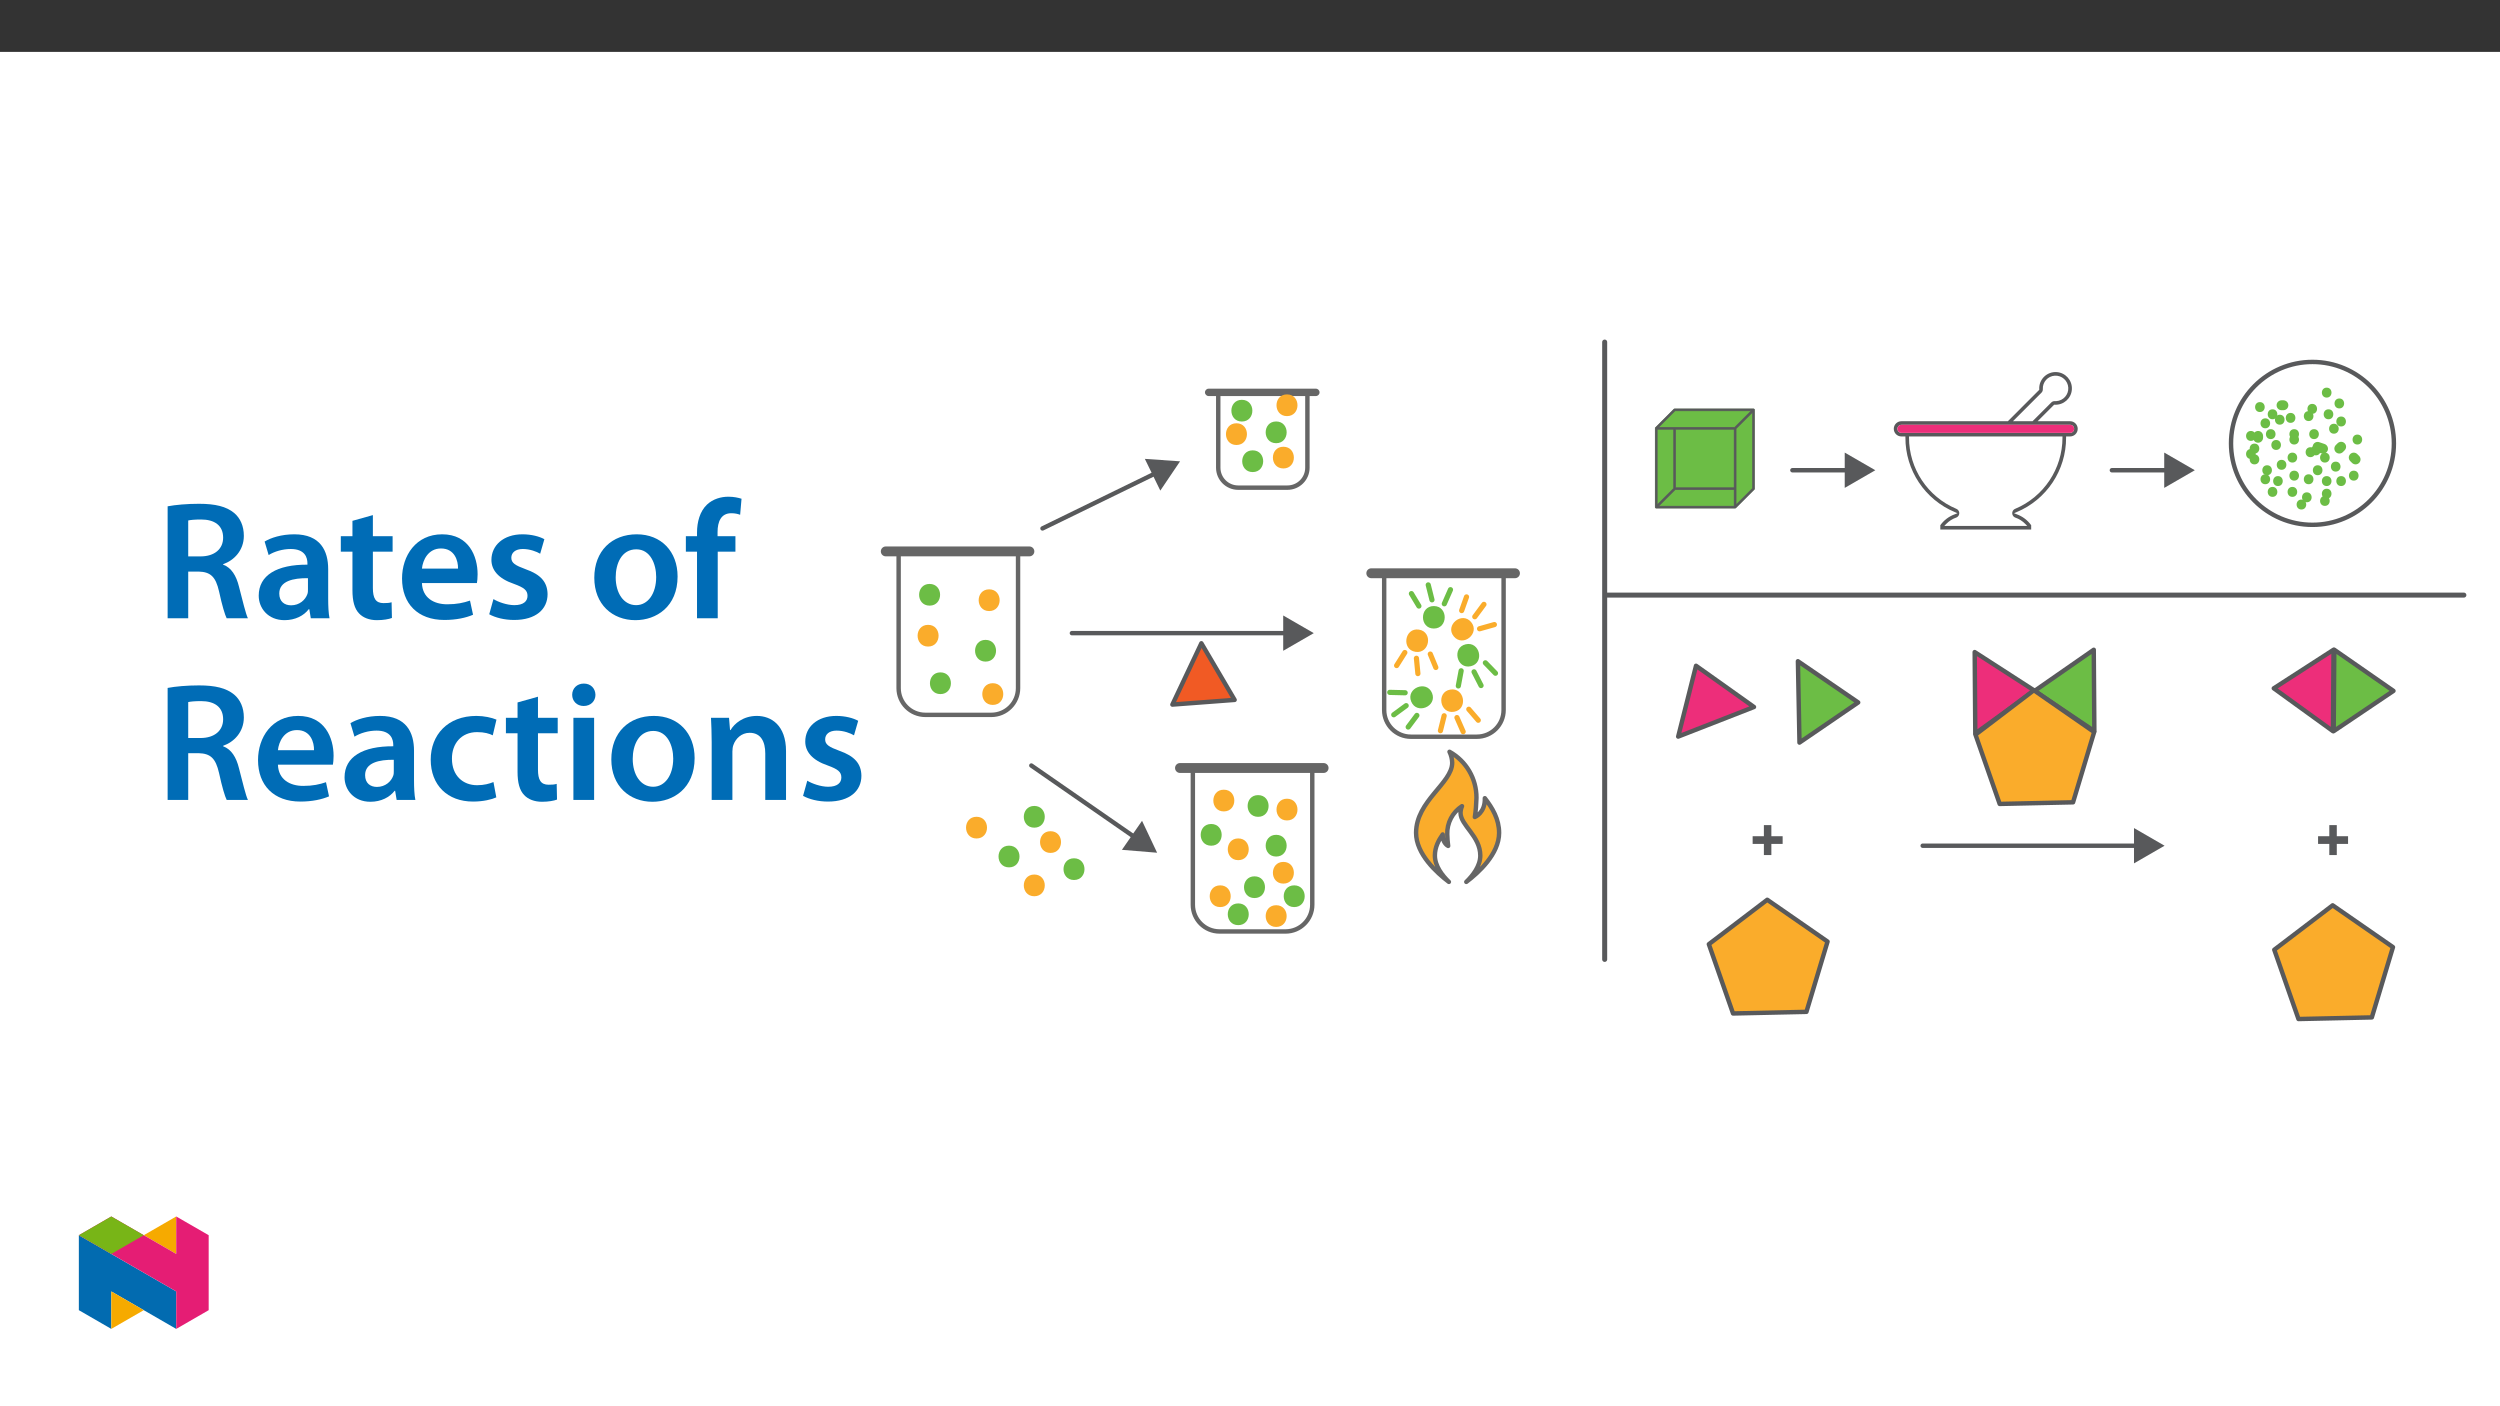 ﻿<?xml version="1.0" encoding="utf-8"?>
<svg xmlns="http://www.w3.org/2000/svg" xmlns:xlink="http://www.w3.org/1999/xlink" viewBox="0 0 960 540" version="1.1">
  <rect x="0" y="0" width="960" height="540" fill="#333333" stroke="none"/>
  <defs>
    <g>
      <symbol overflow="visible" id="glyph0-0">
        <path style="stroke:none;" d="M 2.875 0 L 2.875 -14.375 L 14.375 -14.375 L 14.375 0 Z M 3.234 -0.359 L 14.016 -0.359 L 14.016 -14.016 L 3.234 -14.016 Z M 3.234 -0.359 " />
      </symbol>
      <symbol overflow="visible" id="glyph0-1">
        <path style="stroke:none;" d="M 5.266 -2.375 L 5.266 -6.656 L 0.953 -6.656 L 0.953 -9.609 L 5.266 -9.609 L 5.266 -13.875 L 8.141 -13.875 L 8.141 -9.609 L 12.469 -9.609 L 12.469 -6.656 L 8.141 -6.656 L 8.141 -2.375 Z M 5.266 -2.375 " />
      </symbol>
      <symbol overflow="visible" id="glyph1-0">
        <path style="stroke:none;" d="M 0 0 L 32.375 0 L 32.375 -45.328 L 0 -45.328 Z M 16.188 -25.578 L 5.188 -42.094 L 27.188 -42.094 Z M 18.125 -22.656 L 29.141 -39.172 L 29.141 -6.156 Z M 5.188 -3.234 L 16.188 -19.75 L 27.188 -3.234 Z M 3.234 -39.172 L 14.25 -22.656 L 3.234 -6.156 Z M 3.234 -39.172 " />
      </symbol>
      <symbol overflow="visible" id="glyph1-1">
        <path style="stroke:none;" d="M 4.594 0 L 12.5 0 L 12.5 -17.938 L 16.516 -17.938 C 21.047 -17.812 23.047 -16 24.344 -10.297 C 25.516 -4.859 26.609 -1.297 27.266 0 L 35.422 0 C 34.578 -1.688 33.406 -6.734 31.984 -12.172 C 30.953 -16.375 29.078 -19.422 25.906 -20.594 L 25.906 -20.781 C 30.047 -22.203 33.859 -26.031 33.859 -31.656 C 33.859 -35.422 32.5 -38.469 30.109 -40.469 C 27.125 -42.922 22.922 -43.969 16.641 -43.969 C 12.047 -43.969 7.641 -43.578 4.594 -43 Z M 12.5 -37.562 C 13.281 -37.75 14.891 -37.938 17.422 -37.938 C 22.594 -37.938 25.906 -35.672 25.906 -30.953 C 25.906 -26.609 22.594 -23.766 17.219 -23.766 L 12.5 -23.766 Z M 12.5 -37.562 " />
      </symbol>
      <symbol overflow="visible" id="glyph1-2">
        <path style="stroke:none;" d="M 28.75 -18.906 C 28.75 -25.828 25.828 -32.25 15.734 -32.25 C 10.75 -32.25 6.672 -30.891 4.344 -29.469 L 5.891 -24.281 C 8.031 -25.641 11.266 -26.609 14.375 -26.609 C 19.938 -26.609 20.781 -23.188 20.781 -21.109 L 20.781 -20.594 C 9.125 -20.656 2.078 -16.578 2.078 -8.672 C 2.078 -3.891 5.641 0.719 11.984 0.719 C 16.125 0.719 19.422 -1.031 21.297 -3.5 L 21.5 -3.5 L 22.078 0 L 29.266 0 C 28.875 -1.938 28.75 -4.734 28.75 -7.578 Z M 20.984 -11.078 C 20.984 -10.484 20.984 -9.906 20.781 -9.328 C 20 -7.062 17.734 -4.984 14.5 -4.984 C 11.984 -4.984 9.969 -6.406 9.969 -9.516 C 9.969 -14.312 15.344 -15.469 20.984 -15.406 Z M 20.984 -11.078 " />
      </symbol>
      <symbol overflow="visible" id="glyph1-3">
        <path style="stroke:none;" d="M 5.562 -37.422 L 5.562 -31.531 L 1.094 -31.531 L 1.094 -25.578 L 5.562 -25.578 L 5.562 -10.75 C 5.562 -6.609 6.344 -3.688 8.094 -1.875 C 9.578 -0.266 11.984 0.719 14.953 0.719 C 17.422 0.719 19.547 0.328 20.719 -0.125 L 20.594 -6.156 C 19.688 -5.891 18.906 -5.828 17.484 -5.828 C 14.438 -5.828 13.406 -7.766 13.406 -11.656 L 13.406 -25.578 L 20.984 -25.578 L 20.984 -31.531 L 13.406 -31.531 L 13.406 -39.625 Z M 5.562 -37.422 " />
      </symbol>
      <symbol overflow="visible" id="glyph1-4">
        <path style="stroke:none;" d="M 31.016 -13.531 C 31.141 -14.25 31.281 -15.406 31.281 -16.906 C 31.281 -23.828 27.906 -32.25 17.672 -32.25 C 7.578 -32.25 2.266 -24.016 2.266 -15.281 C 2.266 -5.641 8.281 0.641 18.516 0.641 C 23.047 0.641 26.812 -0.188 29.531 -1.359 L 28.359 -6.797 C 25.906 -5.953 23.312 -5.375 19.625 -5.375 C 14.5 -5.375 10.094 -7.828 9.906 -13.531 Z M 9.906 -19.094 C 10.234 -22.344 12.297 -26.812 17.219 -26.812 C 22.531 -26.812 23.828 -22.016 23.766 -19.094 Z M 9.906 -19.094 " />
      </symbol>
      <symbol overflow="visible" id="glyph1-5">
        <path style="stroke:none;" d="M 2.328 -1.547 C 4.656 -0.266 8.094 0.641 11.906 0.641 C 20.266 0.641 24.734 -3.5 24.734 -9.266 C 24.672 -13.922 22.078 -16.828 16.312 -18.844 C 12.297 -20.328 10.812 -21.234 10.812 -23.25 C 10.812 -25.188 12.375 -26.609 15.219 -26.609 C 18 -26.609 20.594 -25.578 21.891 -24.797 L 23.5 -30.375 C 21.625 -31.406 18.578 -32.25 15.094 -32.25 C 7.766 -32.25 3.172 -27.969 3.172 -22.406 C 3.172 -18.641 5.703 -15.281 11.844 -13.203 C 15.734 -11.781 17.031 -10.75 17.031 -8.609 C 17.031 -6.547 15.469 -5.047 11.984 -5.047 C 9.125 -5.047 5.703 -6.281 3.953 -7.375 Z M 2.328 -1.547 " />
      </symbol>
      <symbol overflow="visible" id="glyph1-6">
        <path style="stroke:none;" d="M 18.578 -32.25 C 9.062 -32.25 2.266 -25.906 2.266 -15.547 C 2.266 -5.375 9.188 0.719 18.062 0.719 C 26.094 0.719 34.25 -4.469 34.25 -16.062 C 34.25 -25.641 27.969 -32.25 18.578 -32.25 Z M 18.391 -26.484 C 23.828 -26.484 26.031 -20.781 26.031 -15.859 C 26.031 -9.453 22.859 -5.047 18.328 -5.047 C 13.531 -5.047 10.484 -9.641 10.484 -15.734 C 10.484 -20.984 12.75 -26.484 18.391 -26.484 Z M 18.391 -26.484 " />
      </symbol>
      <symbol overflow="visible" id="glyph1-7">
        <path style="stroke:none;" d="M 13.141 0 L 13.141 -25.578 L 19.938 -25.578 L 19.938 -31.531 L 13.078 -31.531 L 13.078 -33.156 C 13.078 -37.031 14.375 -40.344 18.328 -40.344 C 19.812 -40.344 20.844 -40.078 21.75 -39.75 L 22.281 -45.906 C 21.047 -46.297 19.359 -46.688 17.219 -46.688 C 14.438 -46.688 11.328 -45.844 9 -43.641 C 6.281 -41.047 5.188 -36.969 5.188 -32.891 L 5.188 -31.531 L 0.906 -31.531 L 0.906 -25.578 L 5.188 -25.578 L 5.188 0 Z M 13.141 0 " />
      </symbol>
      <symbol overflow="visible" id="glyph1-8">
        <path style="stroke:none;" d="M 26.359 -6.859 C 24.797 -6.219 22.797 -5.641 20.078 -5.641 C 14.641 -5.641 10.422 -9.328 10.422 -15.797 C 10.359 -21.562 13.984 -26.031 20.078 -26.031 C 22.922 -26.031 24.797 -25.453 26.094 -24.797 L 27.516 -30.828 C 25.703 -31.594 22.734 -32.25 19.812 -32.25 C 8.734 -32.25 2.266 -24.922 2.266 -15.469 C 2.266 -5.703 8.672 0.641 18.516 0.641 C 22.469 0.641 25.766 -0.188 27.453 -0.969 Z M 26.359 -6.859 " />
      </symbol>
      <symbol overflow="visible" id="glyph1-9">
        <path style="stroke:none;" d="M 12.234 0 L 12.234 -31.531 L 4.281 -31.531 L 4.281 0 Z M 8.281 -44.672 C 5.641 -44.672 3.812 -42.797 3.812 -40.344 C 3.812 -38.016 5.562 -36.062 8.219 -36.062 C 11 -36.062 12.75 -38.016 12.75 -40.344 C 12.688 -42.797 11 -44.672 8.281 -44.672 Z M 8.281 -44.672 " />
      </symbol>
      <symbol overflow="visible" id="glyph1-10">
        <path style="stroke:none;" d="M 4.281 0 L 12.234 0 L 12.234 -18.578 C 12.234 -19.484 12.375 -20.469 12.625 -21.109 C 13.469 -23.5 15.672 -25.766 18.844 -25.766 C 23.188 -25.766 24.859 -22.344 24.859 -17.812 L 24.859 0 L 32.828 0 L 32.828 -18.719 C 32.828 -28.688 27.125 -32.25 21.625 -32.25 C 16.375 -32.25 12.953 -29.266 11.531 -26.812 L 11.328 -26.812 L 10.938 -31.531 L 4.016 -31.531 C 4.141 -28.812 4.281 -25.766 4.281 -22.141 Z M 4.281 0 " />
      </symbol>
    </g>
    <clipPath id="clip1">
      <path d="M 872 346 L 920 346 L 920 392.156 L 872 392.156 Z M 872 346 " />
    </clipPath>
    <clipPath id="clip2">
      <path d="M 615 130.395 L 618 130.395 L 618 370 L 615 370 Z M 615 130.395 " />
    </clipPath>
    <clipPath id="clip3">
      <path d="M 616 227 L 947.09 227 L 947.09 230 L 616 230 Z M 616 227 " />
    </clipPath>
    <clipPath id="clip4">
      <rect width="14" height="30" />
    </clipPath>
    <g id="surface7" clip-path="url(#clip4)">
      <g style="fill:rgb(34.499%,34.9%,35.699%);fill-opacity:1;">
        <use xlink:href="#glyph0-1" x="0.063" y="20.718" />
      </g>
    </g>
    <clipPath id="clip5">
      <rect width="14" height="30" />
    </clipPath>
    <g id="surface6" clip-path="url(#clip5)">
      <g style="fill:rgb(34.499%,34.9%,35.699%);fill-opacity:1;">
        <use xlink:href="#glyph0-1" x="0.187" y="20.718" />
      </g>
    </g>
    <clipPath id="clip6">
      <path d="M 338.238 209 L 398 209 L 398 214 L 338.238 214 Z M 338.238 209 " />
    </clipPath>
    <clipPath id="clip7">
      <path d="M 443 130.395 L 527 130.395 L 527 212 L 443 212 Z M 443 130.395 " />
    </clipPath>
    <clipPath id="clip8">
      <path d="M 30.277 474 L 68 474 L 68 510.301 L 30.277 510.301 Z M 30.277 474 " />
    </clipPath>
    <clipPath id="clip9">
      <path d="M 42 495 L 56 495 L 56 510.301 L 42 510.301 Z M 42 495 " />
    </clipPath>
    <clipPath id="clip10">
      <path d="M 55 467.125 L 68 467.125 L 68 482 L 55 482 Z M 55 467.125 " />
    </clipPath>
    <clipPath id="clip11">
      <path d="M 30.277 467.125 L 80.133 467.125 L 80.133 510.301 L 30.277 510.301 Z M 30.277 467.125 " />
    </clipPath>
    <clipPath id="clip12">
      <path d="M 30.277 467.125 L 56 467.125 L 56 482 L 30.277 482 Z M 30.277 467.125 " />
    </clipPath>
  </defs>
  <g id="surface1">
    <path style=" stroke:none;fill-rule:nonzero;fill:rgb(100%,100%,100%);fill-opacity:1;" d="M 0 559.926 L 960 559.926 L 960 19.926 L 0 19.926 Z M 0 559.926 " />
    <path style=" stroke:none;fill-rule:nonzero;fill:rgb(42.4%,74.1%,27.1%);fill-opacity:1;" d="M 673.676 187.863 L 673.68 187.859 L 673.691 187.832 L 673.695 187.824 L 673.719 187.754 L 673.723 187.727 L 673.723 187.715 C 673.723 187.703 673.727 187.688 673.727 187.676 L 673.727 157.387 C 673.727 157.375 673.723 157.359 673.723 157.348 L 673.719 157.332 L 673.719 157.312 L 673.711 157.293 L 673.707 157.277 L 673.703 157.258 L 673.695 157.238 L 673.672 157.191 L 673.637 157.145 C 673.633 157.137 673.625 157.129 673.617 157.121 L 673.609 157.113 C 673.602 157.105 673.594 157.098 673.586 157.09 L 673.57 157.082 L 673.539 157.059 L 673.508 157.043 L 673.488 157.035 L 673.473 157.027 L 673.453 157.02 L 673.438 157.016 L 673.398 157.008 L 673.379 157.008 C 673.371 157.004 673.359 157.004 673.352 157.004 L 643.047 157.004 C 643.035 157.004 643.023 157.004 643.016 157.008 L 642.996 157.008 L 642.977 157.012 L 642.961 157.016 L 642.941 157.02 L 642.926 157.027 L 642.906 157.035 L 642.895 157.039 L 642.863 157.055 L 642.84 157.07 L 642.836 157.07 C 642.816 157.086 642.797 157.102 642.781 157.117 L 635.711 164.188 C 635.703 164.195 635.695 164.203 635.688 164.211 L 635.664 164.242 L 635.656 164.262 L 635.648 164.273 L 635.637 164.293 L 635.633 164.309 L 635.625 164.324 L 635.617 164.344 L 635.613 164.363 L 635.609 164.379 L 635.605 164.402 L 635.605 164.418 C 635.602 164.43 635.602 164.441 635.602 164.453 L 635.602 194.746 C 635.602 194.758 635.602 194.77 635.605 194.785 L 635.605 194.797 L 635.609 194.82 L 635.613 194.836 L 635.617 194.855 L 635.625 194.875 L 635.633 194.891 L 635.637 194.906 L 635.648 194.926 L 635.656 194.938 L 635.664 194.957 L 635.688 194.988 C 635.695 194.996 635.703 195 635.711 195.008 L 635.715 195.016 L 635.719 195.02 C 635.727 195.027 635.734 195.035 635.742 195.039 L 635.758 195.051 L 635.77 195.062 L 635.789 195.074 L 635.836 195.098 L 635.855 195.105 L 635.871 195.109 L 635.891 195.113 L 635.906 195.117 L 635.93 195.121 L 635.945 195.125 C 635.957 195.125 635.973 195.125 635.984 195.125 L 666.273 195.125 C 666.289 195.125 666.301 195.125 666.312 195.125 L 666.328 195.121 L 666.352 195.117 L 666.367 195.113 L 666.387 195.109 L 666.402 195.105 L 666.422 195.098 L 666.469 195.074 L 666.484 195.062 L 666.504 195.051 L 666.516 195.039 C 666.523 195.035 666.531 195.027 666.539 195.02 L 673.613 187.945 C 673.629 187.93 673.645 187.91 673.656 187.891 L 673.66 187.891 C 673.664 187.883 673.672 187.871 673.676 187.863 " />
    <path style="fill-rule:nonzero;fill:rgb(42.4%,74.1%,27.1%);fill-opacity:1;stroke-width:2;stroke-linecap:round;stroke-linejoin:round;stroke:rgb(34.499%,34.9%,35.699%);stroke-opacity:1;stroke-miterlimit:4;" d="M -0.002 0.001 L 26.997 18.176 L 0.269 36.756 Z M -0.002 0.001 " transform="matrix(0.85,0,0,-0.85,896.139,280.755)" />
    <path style="fill-rule:nonzero;fill:rgb(92.899%,17.999%,47.8%);fill-opacity:1;stroke-width:2;stroke-linecap:round;stroke-linejoin:round;stroke:rgb(34.499%,34.9%,35.699%);stroke-opacity:1;stroke-miterlimit:4;" d="M 0.002 -0.001 L -26.993 -17.419 L -0.269 -36.757 Z M 0.002 -0.001 " transform="matrix(0.85,0,0,-0.85,896.081,249.511)" />
    <path style="fill-rule:nonzero;fill:rgb(42.4%,74.1%,27.1%);fill-opacity:1;stroke-width:2;stroke-linecap:round;stroke-linejoin:round;stroke:rgb(34.499%,34.9%,35.699%);stroke-opacity:1;stroke-miterlimit:4;" d="M 0.001 0.001 L -26.994 18.176 L -0.266 36.756 Z M 0.001 0.001 " transform="matrix(0.85,0,0,-0.85,804.23,280.755)" />
    <path style="fill-rule:nonzero;fill:rgb(92.899%,17.999%,47.8%);fill-opacity:1;stroke-width:2;stroke-linecap:round;stroke-linejoin:round;stroke:rgb(34.499%,34.9%,35.699%);stroke-opacity:1;stroke-miterlimit:4;" d="M 0.001 0.002 L 26.996 -17.42 L 0.268 -36.758 Z M 0.001 0.002 " transform="matrix(0.85,0,0,-0.85,758.28,250.404)" />
    <path style="fill-rule:nonzero;fill:rgb(98%,67.499%,16.899%);fill-opacity:1;stroke-width:2;stroke-linecap:round;stroke-linejoin:round;stroke:rgb(34.499%,34.9%,35.699%);stroke-opacity:1;stroke-miterlimit:4;" d="M -0.002 -0.001 L -33.141 -0.732 L -44.078 30.56 L -17.7 50.633 L 9.543 31.745 Z M -0.002 -0.001 " transform="matrix(0.85,0,0,-0.85,796.049,308.085)" />
    <path style="fill-rule:nonzero;fill:rgb(98%,67.499%,16.899%);fill-opacity:1;stroke-width:2;stroke-linecap:round;stroke-linejoin:round;stroke:rgb(34.499%,34.9%,35.699%);stroke-opacity:1;stroke-miterlimit:4;" d="M 0.002 0 L -33.142 -0.73 L -44.079 30.561 L -17.696 50.635 L 9.547 31.747 Z M 0.002 0 " transform="matrix(0.85,0,0,-0.85,693.663,388.551)" />
    <path style=" stroke:none;fill-rule:nonzero;fill:rgb(98%,67.499%,16.899%);fill-opacity:1;" d="M 910.785 390.684 L 882.617 391.305 L 873.32 364.707 L 895.742 347.645 L 918.898 363.699 Z M 910.785 390.684 " />
    <g clip-path="url(#clip1)" clip-rule="nonzero">
      <path style="fill:none;stroke-width:2;stroke-linecap:round;stroke-linejoin:round;stroke:rgb(34.499%,34.9%,35.699%);stroke-opacity:1;stroke-miterlimit:4;" d="M -0.002 -0 L -33.141 -0.731 L -44.078 30.561 L -17.7 50.634 L 9.543 31.746 Z M -0.002 -0 " transform="matrix(0.85,0,0,-0.85,910.787,390.684)" />
    </g>
    <path style="fill-rule:nonzero;fill:rgb(92.899%,17.999%,47.8%);fill-opacity:1;stroke-width:2;stroke-linecap:round;stroke-linejoin:round;stroke:rgb(34.499%,34.9%,35.699%);stroke-opacity:1;stroke-miterlimit:4;" d="M 0 -0.002 L -26.185 18.619 L -34.241 -13.371 Z M 0 -0.002 " transform="matrix(0.85,0,0,-0.85,673.531,271.483)" />
    <path style="fill-rule:nonzero;fill:rgb(42.4%,74.1%,27.1%);fill-opacity:1;stroke-width:2;stroke-linecap:round;stroke-linejoin:round;stroke:rgb(34.499%,34.9%,35.699%);stroke-opacity:1;stroke-miterlimit:4;" d="M 0 -0.002 L 26.521 18.128 L -0.707 36.754 Z M 0 -0.002 " transform="matrix(0.85,0,0,-0.85,691,285.151)" />
    <path style="fill-rule:nonzero;fill:rgb(94.499%,35.3%,14.099%);fill-opacity:1;stroke-width:2;stroke-linecap:round;stroke-linejoin:round;stroke:rgb(34.499%,34.9%,35.699%);stroke-opacity:1;stroke-miterlimit:4;" d="M 0 -0 L -15.023 25.574 L -28.111 -2.119 Z M 0 -0 " transform="matrix(0.85,0,0,-0.85,474.094,268.758)" />
    <g clip-path="url(#clip2)" clip-rule="nonzero">
      <path style="fill:none;stroke-width:2.265;stroke-linecap:round;stroke-linejoin:round;stroke:rgb(34.499%,34.9%,35.699%);stroke-opacity:1;stroke-miterlimit:4;" d="M -0.001 -0.001 L -0.001 -278.884 " transform="matrix(0.85,0,0,-0.85,616.196,131.359)" />
    </g>
    <g clip-path="url(#clip3)" clip-rule="nonzero">
      <path style="fill:none;stroke-width:2.265;stroke-linecap:round;stroke-linejoin:round;stroke:rgb(34.499%,34.9%,35.699%);stroke-opacity:1;stroke-miterlimit:4;" d="M -0.001 0.001 L -387.225 0.001 " transform="matrix(0.85,0,0,-0.85,946.126,228.52)" />
    </g>
    <use xlink:href="#surface7" transform="matrix(1,0,0,1,672,310)" />
    <use xlink:href="#surface6" transform="matrix(1,0,0,1,889,310)" />
    <path style="fill:none;stroke-width:2;stroke-linecap:round;stroke-linejoin:round;stroke:rgb(34.499%,34.9%,35.699%);stroke-opacity:1;stroke-miterlimit:4;" d="M -0 0.001 L 97.789 0.001 " transform="matrix(0.85,0,0,-0.85,738.317,324.755)" />
    <path style=" stroke:none;fill-rule:nonzero;fill:rgb(34.499%,34.9%,35.699%);fill-opacity:1;" d="M 819.453 331.535 L 831.195 324.754 L 819.453 317.973 Z M 819.453 331.535 " />
    <path style="fill:none;stroke-width:2;stroke-linecap:round;stroke-linejoin:round;stroke:rgb(34.499%,34.9%,35.699%);stroke-opacity:1;stroke-miterlimit:4;" d="M -0.001 0.002 L 97.789 0.002 " transform="matrix(0.85,0,0,-0.85,411.614,243.123)" />
    <path style=" stroke:none;fill-rule:nonzero;fill:rgb(34.499%,34.9%,35.699%);fill-opacity:1;" d="M 492.75 249.906 L 504.492 243.125 L 492.75 236.344 Z M 492.75 249.906 " />
    <path style="fill:none;stroke-width:2;stroke-linecap:round;stroke-linejoin:round;stroke:rgb(34.499%,34.9%,35.699%);stroke-opacity:1;stroke-miterlimit:4;" d="M -0 0.001 L 47.385 -32.853 " transform="matrix(0.85,0,0,-0.85,396.035,293.965)" />
    <path style=" stroke:none;fill-rule:nonzero;fill:rgb(34.499%,34.9%,35.699%);fill-opacity:1;" d="M 430.816 326.332 L 444.332 327.449 L 438.543 315.188 Z M 430.816 326.332 " />
    <path style="fill:none;stroke-width:2;stroke-linecap:round;stroke-linejoin:round;stroke:rgb(34.499%,34.9%,35.699%);stroke-opacity:1;stroke-miterlimit:4;" d="M -0.001 -0.001 L 51.819 25.279 " transform="matrix(0.85,0,0,-0.85,400.325,202.913)" />
    <path style=" stroke:none;fill-rule:nonzero;fill:rgb(34.499%,34.9%,35.699%);fill-opacity:1;" d="M 445.562 188.391 L 453.145 177.148 L 439.617 176.203 Z M 445.562 188.391 " />
    <path style="fill:none;stroke-width:2;stroke-linecap:round;stroke-linejoin:round;stroke:rgb(34.499%,34.9%,35.699%);stroke-opacity:1;stroke-miterlimit:4;" d="M -0.001 0.001 L 25.978 0.001 " transform="matrix(0.85,0,0,-0.85,688.282,180.571)" />
    <path style=" stroke:none;fill-rule:nonzero;fill:rgb(34.499%,34.9%,35.699%);fill-opacity:1;" d="M 708.375 187.352 L 720.121 180.57 L 708.375 173.789 Z M 708.375 187.352 " />
    <path style="fill:none;stroke-width:2;stroke-linecap:round;stroke-linejoin:round;stroke:rgb(34.499%,34.9%,35.699%);stroke-opacity:1;stroke-miterlimit:4;" d="M -0 0.001 L 25.979 0.001 " transform="matrix(0.85,0,0,-0.85,810.965,180.571)" />
    <path style=" stroke:none;fill-rule:nonzero;fill:rgb(34.499%,34.9%,35.699%);fill-opacity:1;" d="M 831.062 187.352 L 842.805 180.57 L 831.062 173.789 Z M 831.062 187.352 " />
    <path style=" stroke:none;fill-rule:nonzero;fill:rgb(34.499%,34.9%,35.699%);fill-opacity:1;" d="M 794.918 166.215 L 730.137 166.215 C 729.285 166.207 728.602 165.512 728.605 164.66 C 728.613 163.82 729.297 163.137 730.137 163.129 L 794.918 163.129 C 795.77 163.125 796.465 163.809 796.473 164.66 C 796.477 165.512 795.793 166.207 794.941 166.215 C 794.934 166.215 794.926 166.215 794.918 166.215 M 791.992 168.023 C 791.996 179.973 784.832 190.762 773.812 195.391 C 772.887 195.773 772.449 196.832 772.836 197.754 C 773.02 198.203 773.379 198.559 773.828 198.738 C 775.32 199.242 776.664 200.102 777.754 201.234 L 778.445 201.953 L 746.613 201.953 L 747.305 201.234 C 748.391 200.102 749.738 199.242 751.227 198.738 C 752.152 198.367 752.602 197.312 752.23 196.387 C 752.047 195.938 751.691 195.578 751.246 195.391 C 740.223 190.762 733.059 179.973 733.062 168.023 L 733.062 167.598 L 791.992 167.598 Z M 783.922 150.797 C 784.285 150.434 784.477 149.934 784.449 149.418 C 784.301 146.723 786.363 144.414 789.062 144.262 C 791.758 144.109 794.07 146.176 794.219 148.875 C 794.367 151.57 792.305 153.879 789.605 154.031 C 789.426 154.039 789.242 154.039 789.062 154.031 L 788.961 154.027 C 788.48 154.027 788.023 154.219 787.684 154.559 L 780.496 161.746 L 772.973 161.746 Z M 794.918 161.746 L 782.449 161.746 L 788.797 155.402 L 788.984 155.41 C 792.445 155.605 795.41 152.953 795.602 149.492 C 795.793 146.031 793.145 143.07 789.684 142.879 C 786.223 142.688 783.258 145.336 783.066 148.797 C 783.055 149.031 783.055 149.262 783.066 149.496 L 783.078 149.684 L 771.016 161.746 L 730.137 161.746 C 728.523 161.746 727.211 163.055 727.211 164.672 C 727.211 166.289 728.523 167.598 730.137 167.598 L 731.68 167.598 L 731.68 168.023 C 731.629 180.547 739.148 191.863 750.715 196.672 L 751.676 197.07 L 750.711 197.457 C 748.445 198.254 746.48 199.727 745.082 201.68 L 745.082 203.34 L 779.973 203.34 L 779.973 201.68 C 778.574 199.727 776.613 198.254 774.348 197.457 L 773.383 197.07 L 774.344 196.672 C 785.91 191.863 793.43 180.547 793.379 168.023 L 793.379 167.598 L 794.918 167.598 C 796.535 167.598 797.844 166.289 797.844 164.672 C 797.844 163.055 796.535 161.746 794.918 161.746 Z M 794.918 161.746 " />
    <path style="fill:none;stroke-width:2;stroke-linecap:round;stroke-linejoin:round;stroke:rgb(34.499%,34.9%,35.699%);stroke-opacity:1;stroke-miterlimit:4;" d="M -0.001 -0.001 C 20.32 -0.001 36.791 -16.472 36.791 -36.794 C 36.791 -57.111 20.32 -73.586 -0.001 -73.586 C -20.319 -73.586 -36.794 -57.111 -36.794 -36.794 C -36.794 -16.472 -20.319 -0.001 -0.001 -0.001 Z M -0.001 -0.001 " transform="matrix(0.85,0,0,-0.85,887.986,138.983)" />
    <path style=" stroke:none;fill-rule:nonzero;fill:rgb(42.4%,74.1%,27.1%);fill-opacity:1;" d="M 864.336 176.242 C 866.797 176.242 866.801 172.422 864.336 172.422 C 861.879 172.422 861.875 176.242 864.336 176.242 " />
    <path style=" stroke:none;fill-rule:nonzero;fill:rgb(42.4%,74.1%,27.1%);fill-opacity:1;" d="M 865.723 174.164 C 868.184 174.164 868.184 170.344 865.723 170.344 C 863.266 170.344 863.262 174.164 865.723 174.164 " />
    <path style=" stroke:none;fill-rule:nonzero;fill:rgb(42.4%,74.1%,27.1%);fill-opacity:1;" d="M 864.336 169.312 C 866.797 169.312 866.801 165.492 864.336 165.492 C 861.879 165.492 861.875 169.312 864.336 169.312 " />
    <path style=" stroke:none;fill-rule:nonzero;fill:rgb(42.4%,74.1%,27.1%);fill-opacity:1;" d="M 865.199 167.402 L 865.199 168.094 C 865.207 168.602 865.406 169.082 865.758 169.445 C 866.504 170.191 867.715 170.191 868.461 169.445 C 868.812 169.082 869.012 168.602 869.02 168.094 L 869.02 167.402 C 869.012 166.895 868.812 166.414 868.461 166.051 C 867.715 165.305 866.504 165.305 865.758 166.051 C 865.406 166.414 865.207 166.895 865.199 167.402 " />
    <path style=" stroke:none;fill-rule:nonzero;fill:rgb(42.4%,74.1%,27.1%);fill-opacity:1;" d="M 874.039 172.777 C 876.5 172.777 876.504 168.957 874.039 168.957 C 871.582 168.957 871.578 172.777 874.039 172.777 " />
    <path style=" stroke:none;fill-rule:nonzero;fill:rgb(42.4%,74.1%,27.1%);fill-opacity:1;" d="M 871.961 168.617 C 874.422 168.617 874.422 164.797 871.961 164.797 C 869.5 164.797 869.5 168.617 871.961 168.617 " />
    <path style=" stroke:none;fill-rule:nonzero;fill:rgb(42.4%,74.1%,27.1%);fill-opacity:1;" d="M 869.883 164.461 C 872.34 164.461 872.344 160.641 869.883 160.641 C 867.422 160.641 867.422 164.461 869.883 164.461 " />
    <path style=" stroke:none;fill-rule:nonzero;fill:rgb(42.4%,74.1%,27.1%);fill-opacity:1;" d="M 867.801 158.223 C 870.262 158.223 870.266 154.402 867.801 154.402 C 865.344 154.402 865.34 158.223 867.801 158.223 " />
    <path style=" stroke:none;fill-rule:nonzero;fill:rgb(42.4%,74.1%,27.1%);fill-opacity:1;" d="M 872.652 160.996 C 875.113 160.996 875.117 157.172 872.652 157.172 C 870.195 157.172 870.191 160.996 872.652 160.996 " />
    <path style=" stroke:none;fill-rule:nonzero;fill:rgb(42.4%,74.1%,27.1%);fill-opacity:1;" d="M 875.426 163.074 C 877.887 163.074 877.891 159.254 875.426 159.254 C 872.969 159.254 872.965 163.074 875.426 163.074 " />
    <path style=" stroke:none;fill-rule:nonzero;fill:rgb(42.4%,74.1%,27.1%);fill-opacity:1;" d="M 876.121 157.527 L 876.812 157.527 C 877.316 157.523 877.801 157.32 878.164 156.969 C 878.91 156.223 878.91 155.012 878.164 154.266 C 877.801 153.918 877.316 153.715 876.812 153.707 L 876.121 153.707 C 875.613 153.715 875.133 153.914 874.77 154.266 C 874.023 155.012 874.023 156.223 874.77 156.969 C 875.133 157.32 875.613 157.52 876.121 157.527 " />
    <path style=" stroke:none;fill-rule:nonzero;fill:rgb(42.4%,74.1%,27.1%);fill-opacity:1;" d="M 887.902 158.914 C 890.363 158.914 890.363 155.094 887.902 155.094 C 885.445 155.094 885.441 158.914 887.902 158.914 " />
    <path style=" stroke:none;fill-rule:nonzero;fill:rgb(42.4%,74.1%,27.1%);fill-opacity:1;" d="M 886.516 161.688 C 888.977 161.688 888.98 157.867 886.516 157.867 C 884.059 157.867 884.055 161.688 886.516 161.688 " />
    <path style=" stroke:none;fill-rule:nonzero;fill:rgb(42.4%,74.1%,27.1%);fill-opacity:1;" d="M 879.586 162.379 C 882.043 162.379 882.047 158.559 879.586 158.559 C 877.129 158.559 877.125 162.379 879.586 162.379 " />
    <path style=" stroke:none;fill-rule:nonzero;fill:rgb(42.4%,74.1%,27.1%);fill-opacity:1;" d="M 880.973 168.617 C 883.43 168.617 883.434 164.797 880.973 164.797 C 878.512 164.797 878.512 168.617 880.973 168.617 " />
    <path style=" stroke:none;fill-rule:nonzero;fill:rgb(42.4%,74.1%,27.1%);fill-opacity:1;" d="M 880.973 170.699 C 883.43 170.699 883.434 166.879 880.973 166.879 C 878.512 166.879 878.512 170.699 880.973 170.699 " />
    <path style=" stroke:none;fill-rule:nonzero;fill:rgb(42.4%,74.1%,27.1%);fill-opacity:1;" d="M 880.277 177.629 C 882.738 177.629 882.742 173.809 880.277 173.809 C 877.82 173.809 877.816 177.629 880.277 177.629 " />
    <path style=" stroke:none;fill-rule:nonzero;fill:rgb(42.4%,74.1%,27.1%);fill-opacity:1;" d="M 876.121 180.402 C 878.578 180.402 878.582 176.582 876.121 176.582 C 873.66 176.582 873.656 180.402 876.121 180.402 " />
    <path style=" stroke:none;fill-rule:nonzero;fill:rgb(42.4%,74.1%,27.1%);fill-opacity:1;" d="M 865.723 178.324 C 868.184 178.324 868.184 174.5 865.723 174.5 C 863.266 174.5 863.262 178.324 865.723 178.324 " />
    <path style=" stroke:none;fill-rule:nonzero;fill:rgb(42.4%,74.1%,27.1%);fill-opacity:1;" d="M 872.652 190.797 C 875.113 190.797 875.117 186.977 872.652 186.977 C 870.195 186.977 870.191 190.797 872.652 190.797 " />
    <path style=" stroke:none;fill-rule:nonzero;fill:rgb(42.4%,74.1%,27.1%);fill-opacity:1;" d="M 870.574 182.48 C 873.035 182.48 873.039 178.66 870.574 178.66 C 868.117 178.66 868.113 182.48 870.574 182.48 " />
    <path style=" stroke:none;fill-rule:nonzero;fill:rgb(42.4%,74.1%,27.1%);fill-opacity:1;" d="M 869.883 185.945 C 872.34 185.945 872.344 182.125 869.883 182.125 C 867.422 182.125 867.422 185.945 869.883 185.945 " />
    <path style=" stroke:none;fill-rule:nonzero;fill:rgb(42.4%,74.1%,27.1%);fill-opacity:1;" d="M 874.734 186.641 C 877.191 186.641 877.195 182.82 874.734 182.82 C 872.273 182.82 872.273 186.641 874.734 186.641 " />
    <path style=" stroke:none;fill-rule:nonzero;fill:rgb(42.4%,74.1%,27.1%);fill-opacity:1;" d="M 880.973 184.562 C 883.43 184.562 883.434 180.738 880.973 180.738 C 878.512 180.738 878.512 184.562 880.973 184.562 " />
    <path style=" stroke:none;fill-rule:nonzero;fill:rgb(42.4%,74.1%,27.1%);fill-opacity:1;" d="M 886.516 185.945 C 888.977 185.945 888.98 182.125 886.516 182.125 C 884.059 182.125 884.055 185.945 886.516 185.945 " />
    <path style=" stroke:none;fill-rule:nonzero;fill:rgb(42.4%,74.1%,27.1%);fill-opacity:1;" d="M 880.277 190.797 C 882.738 190.797 882.742 186.977 880.277 186.977 C 877.82 186.977 877.816 190.797 880.277 190.797 " />
    <path style=" stroke:none;fill-rule:nonzero;fill:rgb(42.4%,74.1%,27.1%);fill-opacity:1;" d="M 892.754 194.266 C 895.215 194.266 895.219 190.445 892.754 190.445 C 890.297 190.445 890.293 194.266 892.754 194.266 " />
    <path style=" stroke:none;fill-rule:nonzero;fill:rgb(42.4%,74.1%,27.1%);fill-opacity:1;" d="M 885.824 192.879 C 888.281 192.879 888.285 189.059 885.824 189.059 C 883.363 189.059 883.363 192.879 885.824 192.879 " />
    <path style=" stroke:none;fill-rule:nonzero;fill:rgb(42.4%,74.1%,27.1%);fill-opacity:1;" d="M 883.746 195.652 C 886.203 195.652 886.207 191.832 883.746 191.832 C 881.285 191.832 881.281 195.652 883.746 195.652 " />
    <path style=" stroke:none;fill-rule:nonzero;fill:rgb(42.4%,74.1%,27.1%);fill-opacity:1;" d="M 893.449 191.492 C 895.906 191.492 895.91 187.672 893.449 187.672 C 890.988 187.672 890.984 191.492 893.449 191.492 " />
    <path style=" stroke:none;fill-rule:nonzero;fill:rgb(42.4%,74.1%,27.1%);fill-opacity:1;" d="M 898.992 186.641 C 901.453 186.641 901.453 182.82 898.992 182.82 C 896.535 182.82 896.531 186.641 898.992 186.641 " />
    <path style=" stroke:none;fill-rule:nonzero;fill:rgb(42.4%,74.1%,27.1%);fill-opacity:1;" d="M 903.844 184.562 C 906.305 184.562 906.309 180.738 903.844 180.738 C 901.387 180.738 901.383 184.562 903.844 184.562 " />
    <path style=" stroke:none;fill-rule:nonzero;fill:rgb(42.4%,74.1%,27.1%);fill-opacity:1;" d="M 896.914 181.094 C 899.371 181.094 899.375 177.273 896.914 177.273 C 894.453 177.273 894.453 181.094 896.914 181.094 " />
    <path style=" stroke:none;fill-rule:nonzero;fill:rgb(42.4%,74.1%,27.1%);fill-opacity:1;" d="M 892.754 177.629 C 895.215 177.629 895.219 173.809 892.754 173.809 C 890.297 173.809 890.293 177.629 892.754 177.629 " />
    <path style=" stroke:none;fill-rule:nonzero;fill:rgb(42.4%,74.1%,27.1%);fill-opacity:1;" d="M 899.652 173.605 L 900.344 172.91 C 900.695 172.551 900.898 172.066 900.902 171.559 C 900.898 171.055 900.699 170.57 900.344 170.211 C 899.984 169.852 899.5 169.652 898.992 169.648 C 898.488 169.66 898.004 169.859 897.645 170.211 L 896.949 170.902 C 896.598 171.266 896.395 171.746 896.391 172.254 C 896.395 172.758 896.594 173.242 896.949 173.605 C 897.309 173.961 897.793 174.164 898.301 174.164 C 898.805 174.156 899.289 173.953 899.652 173.605 " />
    <path style=" stroke:none;fill-rule:nonzero;fill:rgb(42.4%,74.1%,27.1%);fill-opacity:1;" d="M 902.496 177.07 L 903.188 177.762 C 903.551 178.117 904.031 178.316 904.539 178.324 C 905.043 178.32 905.527 178.117 905.891 177.762 C 906.246 177.406 906.445 176.918 906.449 176.414 C 906.441 175.906 906.238 175.426 905.891 175.062 L 905.195 174.367 C 904.832 174.016 904.352 173.816 903.844 173.809 C 903.34 173.812 902.855 174.012 902.496 174.367 C 902.137 174.727 901.938 175.211 901.934 175.719 C 901.945 176.223 902.145 176.707 902.496 177.07 " />
    <path style=" stroke:none;fill-rule:nonzero;fill:rgb(42.4%,74.1%,27.1%);fill-opacity:1;" d="M 905.23 170.699 C 907.691 170.699 907.695 166.879 905.23 166.879 C 902.773 166.879 902.77 170.699 905.23 170.699 " />
    <path style=" stroke:none;fill-rule:nonzero;fill:rgb(42.4%,74.1%,27.1%);fill-opacity:1;" d="M 898.992 163.766 C 901.453 163.766 901.453 159.945 898.992 159.945 C 896.535 159.945 896.531 163.766 898.992 163.766 " />
    <path style=" stroke:none;fill-rule:nonzero;fill:rgb(42.4%,74.1%,27.1%);fill-opacity:1;" d="M 894.141 160.996 C 896.602 160.996 896.602 157.172 894.141 157.172 C 891.684 157.172 891.68 160.996 894.141 160.996 " />
    <path style=" stroke:none;fill-rule:nonzero;fill:rgb(42.4%,74.1%,27.1%);fill-opacity:1;" d="M 893.449 152.676 C 895.906 152.676 895.91 148.855 893.449 148.855 C 890.988 148.855 890.984 152.676 893.449 152.676 " />
    <path style=" stroke:none;fill-rule:nonzero;fill:rgb(42.4%,74.1%,27.1%);fill-opacity:1;" d="M 898.301 156.836 C 900.758 156.836 900.762 153.016 898.301 153.016 C 895.84 153.016 895.836 156.836 898.301 156.836 " />
    <path style=" stroke:none;fill-rule:nonzero;fill:rgb(42.4%,74.1%,27.1%);fill-opacity:1;" d="M 896.223 166.539 C 898.68 166.539 898.684 162.719 896.223 162.719 C 893.762 162.719 893.758 166.539 896.223 166.539 " />
    <path style=" stroke:none;fill-rule:nonzero;fill:rgb(42.4%,74.1%,27.1%);fill-opacity:1;" d="M 888.598 168.617 C 891.055 168.617 891.059 164.797 888.598 164.797 C 886.137 164.797 886.133 168.617 888.598 168.617 " />
    <path style=" stroke:none;fill-rule:nonzero;fill:rgb(42.4%,74.1%,27.1%);fill-opacity:1;" d="M 889.461 173.441 L 891.535 174.148 C 892.555 174.422 893.598 173.828 893.887 172.812 C 894.141 171.801 893.551 170.766 892.551 170.465 L 890.477 169.758 C 889.461 169.484 888.414 170.078 888.129 171.09 C 887.871 172.105 888.461 173.141 889.461 173.441 " />
    <path style=" stroke:none;fill-rule:nonzero;fill:rgb(42.4%,74.1%,27.1%);fill-opacity:1;" d="M 889.289 174.855 C 891.746 174.855 891.75 171.035 889.289 171.035 C 886.832 171.035 886.828 174.855 889.289 174.855 " />
    <path style=" stroke:none;fill-rule:nonzero;fill:rgb(42.4%,74.1%,27.1%);fill-opacity:1;" d="M 887.211 175.551 C 889.668 175.551 889.672 171.73 887.211 171.73 C 884.75 171.73 884.746 175.551 887.211 175.551 " />
    <path style=" stroke:none;fill-rule:nonzero;fill:rgb(42.4%,74.1%,27.1%);fill-opacity:1;" d="M 889.984 182.48 C 892.441 182.48 892.445 178.66 889.984 178.66 C 887.523 178.66 887.52 182.48 889.984 182.48 " />
    <path style=" stroke:none;fill-rule:nonzero;fill:rgb(42.4%,74.1%,27.1%);fill-opacity:1;" d="M 893.449 186.641 C 895.906 186.641 895.91 182.82 893.449 182.82 C 890.988 182.82 890.984 186.641 893.449 186.641 " />
    <path style=" stroke:none;fill-rule:nonzero;fill:rgb(34.499%,34.9%,35.699%);fill-opacity:1;" d="M 666.656 164.613 L 672.961 158.305 L 672.961 187.52 L 666.656 193.824 Z M 643.211 188.059 L 665.895 188.059 L 665.895 194.363 L 636.906 194.363 Z M 636.363 164.836 L 642.672 164.836 L 642.672 187.52 L 636.363 193.824 Z M 643.434 164.836 L 665.895 164.836 L 665.895 187.297 L 643.434 187.297 Z M 643.211 157.766 L 672.422 157.766 L 666.117 164.074 L 636.906 164.074 Z M 673.676 187.863 L 673.68 187.859 L 673.691 187.832 L 673.695 187.824 L 673.719 187.754 L 673.723 187.727 L 673.723 187.715 C 673.723 187.703 673.727 187.688 673.727 187.676 L 673.727 157.387 C 673.727 157.375 673.723 157.359 673.723 157.348 L 673.719 157.332 L 673.719 157.312 L 673.711 157.293 L 673.707 157.277 L 673.703 157.258 L 673.695 157.238 L 673.672 157.191 L 673.637 157.145 C 673.633 157.137 673.625 157.129 673.617 157.121 L 673.609 157.113 C 673.602 157.105 673.594 157.098 673.586 157.09 L 673.57 157.082 L 673.539 157.059 L 673.508 157.043 L 673.488 157.031 L 673.473 157.027 L 673.453 157.02 L 673.438 157.016 L 673.398 157.008 L 673.379 157.008 C 673.371 157.004 673.359 157.004 673.352 157.004 L 643.047 157.004 C 643.035 157.004 643.023 157.004 643.016 157.008 L 643 157.008 L 642.977 157.012 L 642.961 157.016 L 642.941 157.02 L 642.926 157.027 L 642.906 157.035 L 642.895 157.039 L 642.863 157.055 L 642.84 157.07 L 642.836 157.07 C 642.816 157.086 642.797 157.102 642.781 157.117 L 635.711 164.188 C 635.703 164.195 635.695 164.203 635.688 164.211 L 635.664 164.242 L 635.656 164.262 L 635.648 164.273 L 635.641 164.293 L 635.625 164.324 L 635.617 164.344 L 635.613 164.363 L 635.609 164.379 L 635.605 164.398 L 635.605 164.418 C 635.602 164.43 635.602 164.441 635.602 164.453 L 635.602 194.746 C 635.602 194.758 635.602 194.77 635.605 194.785 L 635.605 194.797 L 635.609 194.82 L 635.613 194.836 L 635.617 194.855 L 635.625 194.875 L 635.641 194.906 L 635.648 194.926 L 635.656 194.938 L 635.664 194.957 L 635.688 194.988 C 635.695 194.996 635.703 195 635.711 195.008 L 635.715 195.016 L 635.719 195.02 C 635.727 195.027 635.734 195.035 635.742 195.039 L 635.754 195.051 L 635.77 195.062 L 635.789 195.074 L 635.836 195.098 L 635.855 195.105 L 635.871 195.109 L 635.93 195.121 L 635.945 195.125 C 635.957 195.125 635.969 195.125 635.984 195.125 L 666.273 195.125 C 666.289 195.125 666.301 195.125 666.312 195.125 L 666.328 195.121 L 666.352 195.117 L 666.367 195.113 L 666.387 195.109 L 666.402 195.105 L 666.422 195.098 L 666.469 195.074 L 666.516 195.039 C 666.523 195.035 666.531 195.027 666.539 195.02 L 673.613 187.945 C 673.629 187.93 673.645 187.91 673.656 187.891 L 673.66 187.891 C 673.664 187.883 673.672 187.871 673.676 187.863 " />
    <path style="fill:none;stroke-width:0.25;stroke-linecap:butt;stroke-linejoin:miter;stroke:rgb(34.499%,34.9%,35.699%);stroke-opacity:1;stroke-miterlimit:10;" d="M 0 -0.002 L 7.417 7.42 L 7.417 -26.95 L 0 -34.368 Z M -27.583 -27.585 L -0.896 -27.585 L -0.896 -35.002 L -35 -35.002 Z M -35.639 -0.264 L -28.217 -0.264 L -28.217 -26.95 L -35.639 -34.368 Z M -27.321 -0.264 L -0.896 -0.264 L -0.896 -26.688 L -27.321 -26.688 Z M -27.583 8.054 L 6.783 8.054 L -0.634 0.632 L -35 0.632 Z M 8.258 -27.355 L 8.263 -27.35 L 8.277 -27.318 L 8.281 -27.309 L 8.309 -27.226 L 8.314 -27.194 L 8.314 -27.18 C 8.314 -27.166 8.318 -27.148 8.318 -27.134 L 8.318 8.5 C 8.318 8.514 8.314 8.532 8.314 8.546 L 8.309 8.564 L 8.309 8.587 L 8.3 8.61 L 8.295 8.629 L 8.291 8.652 L 8.281 8.675 L 8.254 8.73 L 8.212 8.785 C 8.208 8.794 8.199 8.803 8.189 8.813 L 8.18 8.822 C 8.171 8.831 8.162 8.84 8.153 8.849 L 8.134 8.859 L 8.098 8.886 L 8.061 8.904 L 8.038 8.918 L 8.019 8.923 L 7.996 8.932 L 7.978 8.937 L 7.932 8.946 L 7.909 8.946 C 7.9 8.95 7.886 8.95 7.877 8.95 L -27.776 8.95 C -27.789 8.95 -27.803 8.95 -27.812 8.946 L -27.831 8.946 L -27.858 8.941 L -27.877 8.937 L -27.9 8.932 L -27.918 8.923 L -27.941 8.914 L -27.955 8.909 L -27.992 8.891 L -28.019 8.872 L -28.024 8.872 C -28.047 8.854 -28.07 8.836 -28.088 8.817 L -36.406 0.499 C -36.415 0.49 -36.424 0.481 -36.434 0.472 L -36.461 0.435 L -36.47 0.412 L -36.48 0.398 L -36.489 0.375 L -36.507 0.338 L -36.516 0.315 L -36.521 0.292 L -36.526 0.274 L -36.53 0.251 L -36.53 0.228 C -36.535 0.214 -36.535 0.2 -36.535 0.187 L -36.535 -35.452 C -36.535 -35.466 -36.535 -35.48 -36.53 -35.498 L -36.53 -35.512 L -36.526 -35.539 L -36.521 -35.558 L -36.516 -35.581 L -36.507 -35.604 L -36.489 -35.641 L -36.48 -35.664 L -36.47 -35.677 L -36.461 -35.7 L -36.434 -35.737 C -36.424 -35.746 -36.415 -35.751 -36.406 -35.76 L -36.402 -35.769 L -36.397 -35.774 C -36.388 -35.783 -36.379 -35.792 -36.369 -35.797 L -36.356 -35.811 L -36.337 -35.824 L -36.314 -35.838 L -36.259 -35.866 L -36.236 -35.875 L -36.218 -35.88 L -36.149 -35.893 L -36.13 -35.898 C -36.117 -35.898 -36.103 -35.898 -36.084 -35.898 L -0.45 -35.898 C -0.432 -35.898 -0.418 -35.898 -0.404 -35.898 L -0.386 -35.893 L -0.358 -35.889 L -0.34 -35.884 L -0.317 -35.88 L -0.299 -35.875 L -0.276 -35.866 L -0.22 -35.838 L -0.165 -35.797 C -0.156 -35.792 -0.147 -35.783 -0.138 -35.774 L 8.185 -27.451 C 8.203 -27.433 8.222 -27.41 8.235 -27.387 L 8.24 -27.387 C 8.245 -27.378 8.254 -27.364 8.258 -27.355 Z M 8.258 -27.355 " transform="matrix(0.85,0,0,-0.85,666.656,164.612)" />
    <path style="fill:none;stroke-width:2;stroke-linecap:round;stroke-linejoin:miter;stroke:rgb(39.999%,39.999%,39.999%);stroke-opacity:1;stroke-miterlimit:10;" d="M 0.002 0 L 53.949 0 L 53.949 -61.778 C 53.949 -68.442 48.545 -73.846 41.886 -73.846 L 12.065 -73.846 C 5.401 -73.846 0.002 -68.442 0.002 -61.778 Z M 0.002 0 " transform="matrix(0.85,0,0,-0.85,458.053,294.914)" />
    <path style=" stroke:none;fill-rule:nonzero;fill:rgb(39.999%,39.999%,39.999%);fill-opacity:1;" d="M 508.266 296.812 L 453.117 296.812 C 452.07 296.812 451.219 295.961 451.219 294.914 C 451.219 293.863 452.07 293.016 453.117 293.016 L 508.266 293.016 C 509.316 293.016 510.164 293.863 510.164 294.914 C 510.164 295.961 509.316 296.812 508.266 296.812 " />
    <path style="fill:none;stroke-width:2;stroke-linecap:round;stroke-linejoin:round;stroke:rgb(39.999%,39.999%,39.999%);stroke-opacity:1;stroke-miterlimit:4;" d="M 0.001 0 L 53.949 0 L 53.949 -61.778 C 53.949 -68.442 48.549 -73.846 41.881 -73.846 L 12.065 -73.846 C 5.401 -73.846 0.001 -68.442 0.001 -61.778 Z M 0.001 0 " transform="matrix(0.85,0,0,-0.85,345.073,211.739)" />
    <g clip-path="url(#clip6)" clip-rule="nonzero">
      <path style=" stroke:none;fill-rule:nonzero;fill:rgb(39.999%,39.999%,39.999%);fill-opacity:1;" d="M 395.285 213.637 L 340.137 213.637 C 339.09 213.637 338.238 212.789 338.238 211.738 C 338.238 210.691 339.09 209.84 340.137 209.84 L 395.285 209.84 C 396.336 209.84 397.184 210.691 397.184 211.738 C 397.184 212.789 396.336 213.637 395.285 213.637 " />
    </g>
    <g clip-path="url(#clip7)" clip-rule="nonzero">
      <path style="fill:none;stroke-width:2;stroke-linecap:round;stroke-linejoin:miter;stroke:rgb(39.999%,39.999%,39.999%);stroke-opacity:1;stroke-miterlimit:10;" d="M -0.001 0.002 L 40.275 0.002 L 40.275 -34.038 C 40.275 -39.015 36.24 -43.045 31.268 -43.045 L 9.007 -43.045 C 4.034 -43.045 -0.001 -39.015 -0.001 -34.038 Z M -0.001 0.002 " transform="matrix(0.85,0,0,-0.85,467.809,150.669)" />
    </g>
    <path style=" stroke:none;fill-rule:nonzero;fill:rgb(39.999%,39.999%,39.999%);fill-opacity:1;" d="M 505.293 152.086 L 464.125 152.086 C 463.344 152.086 462.707 151.453 462.707 150.668 C 462.707 149.887 463.344 149.25 464.125 149.25 L 505.293 149.25 C 506.078 149.25 506.711 149.887 506.711 150.668 C 506.711 151.453 506.078 152.086 505.293 152.086 " />
    <path style=" stroke:none;fill-rule:nonzero;fill:rgb(42.4%,74.1%,27.1%);fill-opacity:1;" d="M 356.965 224.227 C 351.598 224.227 351.59 232.566 356.965 232.566 C 362.336 232.57 362.344 224.227 356.965 224.227 " />
    <path style=" stroke:none;fill-rule:nonzero;fill:rgb(98%,67.499%,16.899%);fill-opacity:1;" d="M 356.387 239.938 C 351.02 239.938 351.012 248.281 356.387 248.281 C 361.758 248.281 361.766 239.938 356.387 239.938 " />
    <path style=" stroke:none;fill-rule:nonzero;fill:rgb(42.4%,74.1%,27.1%);fill-opacity:1;" d="M 361.125 258.188 C 355.758 258.188 355.746 266.531 361.125 266.531 C 366.492 266.531 366.5 258.188 361.125 258.188 " />
    <path style=" stroke:none;fill-rule:nonzero;fill:rgb(98%,67.499%,16.899%);fill-opacity:1;" d="M 381.227 262.348 C 375.859 262.348 375.848 270.691 381.227 270.691 C 386.594 270.691 386.602 262.348 381.227 262.348 " />
    <path style=" stroke:none;fill-rule:nonzero;fill:rgb(42.4%,74.1%,27.1%);fill-opacity:1;" d="M 378.453 245.711 C 373.086 245.711 373.074 254.055 378.453 254.055 C 383.82 254.055 383.832 245.711 378.453 245.711 " />
    <path style=" stroke:none;fill-rule:nonzero;fill:rgb(98%,67.499%,16.899%);fill-opacity:1;" d="M 379.84 226.305 C 374.469 226.305 374.461 234.648 379.84 234.648 C 385.207 234.648 385.215 226.305 379.84 226.305 " />
    <path style=" stroke:none;fill-rule:nonzero;fill:rgb(42.4%,74.1%,27.1%);fill-opacity:1;" d="M 465.094 316.41 C 459.727 316.41 459.719 324.754 465.094 324.754 C 470.461 324.754 470.473 316.41 465.094 316.41 " />
    <path style=" stroke:none;fill-rule:nonzero;fill:rgb(98%,67.499%,16.899%);fill-opacity:1;" d="M 475.492 321.957 C 470.121 321.957 470.113 330.301 475.492 330.301 C 480.859 330.301 480.867 321.957 475.492 321.957 " />
    <path style=" stroke:none;fill-rule:nonzero;fill:rgb(42.4%,74.1%,27.1%);fill-opacity:1;" d="M 483.117 305.32 C 477.746 305.32 477.738 313.664 483.117 313.664 C 488.484 313.664 488.492 305.32 483.117 305.32 " />
    <path style=" stroke:none;fill-rule:nonzero;fill:rgb(42.4%,74.1%,27.1%);fill-opacity:1;" d="M 490.047 320.57 C 484.68 320.57 484.672 328.914 490.047 328.914 C 495.414 328.914 495.426 320.57 490.047 320.57 " />
    <path style=" stroke:none;fill-rule:nonzero;fill:rgb(98%,67.499%,16.899%);fill-opacity:1;" d="M 492.82 330.969 C 487.453 330.969 487.441 339.309 492.82 339.309 C 498.188 339.309 498.195 330.969 492.82 330.969 " />
    <path style=" stroke:none;fill-rule:nonzero;fill:rgb(42.4%,74.1%,27.1%);fill-opacity:1;" d="M 496.977 339.977 C 491.609 339.977 491.602 348.32 496.977 348.32 C 502.348 348.32 502.355 339.977 496.977 339.977 " />
    <path style=" stroke:none;fill-rule:nonzero;fill:rgb(98%,67.499%,16.899%);fill-opacity:1;" d="M 490.047 347.602 C 484.68 347.602 484.672 355.945 490.047 355.945 C 495.414 355.945 495.426 347.602 490.047 347.602 " />
    <path style=" stroke:none;fill-rule:nonzero;fill:rgb(42.4%,74.1%,27.1%);fill-opacity:1;" d="M 481.73 336.512 C 476.359 336.512 476.352 344.855 481.73 344.855 C 487.098 344.855 487.105 336.512 481.73 336.512 " />
    <path style=" stroke:none;fill-rule:nonzero;fill:rgb(42.4%,74.1%,27.1%);fill-opacity:1;" d="M 475.492 346.91 C 470.121 346.91 470.113 355.254 475.492 355.254 C 480.859 355.254 480.867 346.91 475.492 346.91 " />
    <path style=" stroke:none;fill-rule:nonzero;fill:rgb(98%,67.499%,16.899%);fill-opacity:1;" d="M 468.559 339.977 C 463.191 339.977 463.184 348.32 468.559 348.32 C 473.93 348.32 473.938 339.977 468.559 339.977 " />
    <path style=" stroke:none;fill-rule:nonzero;fill:rgb(98%,67.499%,16.899%);fill-opacity:1;" d="M 494.207 306.707 C 488.836 306.707 488.828 315.051 494.207 315.051 C 499.574 315.051 499.582 306.707 494.207 306.707 " />
    <path style=" stroke:none;fill-rule:nonzero;fill:rgb(98%,67.499%,16.899%);fill-opacity:1;" d="M 469.945 303.242 C 464.578 303.242 464.57 311.586 469.945 311.586 C 475.312 311.586 475.324 303.242 469.945 303.242 " />
    <path style=" stroke:none;fill-rule:nonzero;fill:rgb(42.4%,74.1%,27.1%);fill-opacity:1;" d="M 412.418 329.582 C 407.047 329.582 407.039 337.922 412.418 337.922 C 417.785 337.922 417.793 329.582 412.418 329.582 " />
    <path style=" stroke:none;fill-rule:nonzero;fill:rgb(98%,67.499%,16.899%);fill-opacity:1;" d="M 403.406 319.184 C 398.035 319.184 398.027 327.527 403.406 327.527 C 408.773 327.527 408.781 319.184 403.406 319.184 " />
    <path style=" stroke:none;fill-rule:nonzero;fill:rgb(42.4%,74.1%,27.1%);fill-opacity:1;" d="M 397.168 309.48 C 391.801 309.48 391.789 317.824 397.168 317.824 C 402.535 317.824 402.543 309.48 397.168 309.48 " />
    <path style=" stroke:none;fill-rule:nonzero;fill:rgb(98%,67.499%,16.899%);fill-opacity:1;" d="M 374.988 313.641 C 369.617 313.641 369.609 321.98 374.988 321.98 C 380.355 321.98 380.363 313.641 374.988 313.641 " />
    <path style=" stroke:none;fill-rule:nonzero;fill:rgb(42.4%,74.1%,27.1%);fill-opacity:1;" d="M 387.465 324.73 C 382.094 324.73 382.086 333.07 387.465 333.07 C 392.832 333.074 392.84 324.73 387.465 324.73 " />
    <path style=" stroke:none;fill-rule:nonzero;fill:rgb(98%,67.499%,16.899%);fill-opacity:1;" d="M 397.168 335.82 C 391.801 335.82 391.789 344.16 397.168 344.16 C 402.535 344.16 402.543 335.82 397.168 335.82 " />
    <path style=" stroke:none;fill-rule:nonzero;fill:rgb(42.4%,74.1%,27.1%);fill-opacity:1;" d="M 476.879 153.527 C 471.508 153.527 471.5 161.867 476.879 161.867 C 482.246 161.867 482.254 153.527 476.879 153.527 " />
    <path style=" stroke:none;fill-rule:nonzero;fill:rgb(98%,67.499%,16.899%);fill-opacity:1;" d="M 474.797 162.535 C 469.43 162.535 469.422 170.879 474.797 170.879 C 480.168 170.879 480.176 162.535 474.797 162.535 " />
    <path style=" stroke:none;fill-rule:nonzero;fill:rgb(42.4%,74.1%,27.1%);fill-opacity:1;" d="M 481.035 172.934 C 475.668 172.934 475.66 181.277 481.035 181.277 C 486.402 181.277 486.414 172.934 481.035 172.934 " />
    <path style=" stroke:none;fill-rule:nonzero;fill:rgb(98%,67.499%,16.899%);fill-opacity:1;" d="M 492.82 171.547 C 487.453 171.547 487.441 179.891 492.82 179.891 C 498.188 179.891 498.195 171.547 492.82 171.547 " />
    <path style=" stroke:none;fill-rule:nonzero;fill:rgb(42.4%,74.1%,27.1%);fill-opacity:1;" d="M 490.047 161.844 C 484.68 161.844 484.672 170.188 490.047 170.188 C 495.414 170.188 495.426 161.844 490.047 161.844 " />
    <path style=" stroke:none;fill-rule:nonzero;fill:rgb(98%,67.499%,16.899%);fill-opacity:1;" d="M 494.207 151.445 C 488.836 151.445 488.828 159.789 494.207 159.789 C 499.574 159.789 499.582 151.445 494.207 151.445 " />
    <path style=" stroke:none;fill-rule:nonzero;fill:rgb(98%,67.499%,16.899%);fill-opacity:1;" d="M 570.176 306.508 C 570.367 312.141 566.34 313.734 566.34 313.734 C 566.699 311.297 566.906 308.844 566.961 306.383 C 567.004 299.035 563.035 292.246 556.609 288.684 C 557.25 289.996 557.602 291.434 557.645 292.895 C 557.645 300.762 543.773 307.523 543.773 319.84 C 543.773 327.945 551.703 335.121 556.375 338.648 C 553.914 336.273 550.996 332.602 550.996 328.551 C 550.996 325.324 552.398 322.723 553.996 320.426 C 553.891 323.859 556.094 324.832 556.094 324.832 C 555.895 323.344 555.781 321.848 555.75 320.352 C 555.609 316.012 557.758 311.914 561.414 309.566 C 561.059 310.379 560.867 311.25 560.848 312.133 C 560.848 316.926 568.434 321.047 568.434 328.551 C 568.434 332.602 565.516 336.273 563.055 338.648 C 567.73 335.121 575.656 327.945 575.656 319.84 C 575.656 314.547 573.098 310.277 570.176 306.508 " />
    <path style="fill:none;stroke-width:2;stroke-linecap:round;stroke-linejoin:round;stroke:rgb(39.999%,39.999%,39.999%);stroke-opacity:1;stroke-miterlimit:4;" d="M 0.001 -0.002 C 0.226 -6.629 -4.512 -8.504 -4.512 -8.504 C -4.089 -5.636 -3.846 -2.75 -3.782 0.145 C -3.731 8.789 -8.4 16.777 -15.96 20.968 C -15.206 19.424 -14.793 17.732 -14.742 16.014 C -14.742 6.758 -31.061 -1.197 -31.061 -15.687 C -31.061 -25.223 -21.732 -33.665 -16.236 -37.814 C -19.131 -35.02 -22.564 -30.7 -22.564 -25.935 C -22.564 -22.139 -20.914 -19.078 -19.034 -16.376 C -19.158 -20.416 -16.566 -21.56 -16.566 -21.56 C -16.801 -19.809 -16.934 -18.049 -16.971 -16.289 C -17.136 -11.183 -14.609 -6.362 -10.307 -3.6 C -10.726 -4.556 -10.951 -5.581 -10.974 -6.62 C -10.974 -12.258 -2.049 -17.107 -2.049 -25.935 C -2.049 -30.7 -5.482 -35.02 -8.377 -37.814 C -2.876 -33.665 6.448 -25.223 6.448 -15.687 C 6.448 -9.46 3.438 -4.437 0.001 -0.002 Z M 0.001 -0.002 " transform="matrix(0.85,0,0,-0.85,570.175,306.506)" />
    <path style=" stroke:none;fill-rule:nonzero;fill:rgb(92.899%,17.999%,47.8%);fill-opacity:1;" d="M 794.918 166.215 L 730.137 166.215 C 729.285 166.207 728.602 165.512 728.605 164.66 C 728.613 163.82 729.297 163.137 730.137 163.129 L 794.918 163.129 C 795.77 163.125 796.465 163.809 796.473 164.66 C 796.477 165.512 795.793 166.207 794.941 166.215 C 794.934 166.215 794.926 166.215 794.918 166.215 " />
    <path style=" stroke:none;fill-rule:nonzero;fill:rgb(42.4%,74.1%,27.1%);fill-opacity:1;" d="M 550.594 232.723 C 545.035 232.723 545.027 241.359 550.594 241.359 C 556.156 241.359 556.164 232.723 550.594 232.723 " />
    <path style="fill:none;stroke-width:2.346;stroke-linecap:round;stroke-linejoin:round;stroke:rgb(42.4%,74.1%,27.1%);stroke-opacity:1;stroke-miterlimit:4;" d="M 0.001 0.001 L 3.379 -5.615 " transform="matrix(0.85,0,0,-0.85,541.983,227.95)" />
    <path style="fill:none;stroke-width:2.346;stroke-linecap:round;stroke-linejoin:round;stroke:rgb(42.4%,74.1%,27.1%);stroke-opacity:1;stroke-miterlimit:4;" d="M -0.002 -0.002 L 1.689 -6.748 " transform="matrix(0.85,0,0,-0.85,548.443,224.6)" />
    <path style="fill:none;stroke-width:2.346;stroke-linecap:round;stroke-linejoin:round;stroke:rgb(42.4%,74.1%,27.1%);stroke-opacity:1;stroke-miterlimit:4;" d="M 0.002 -0.002 L -2.792 -6.372 " transform="matrix(0.85,0,0,-0.85,556.983,226.436)" />
    <path style=" stroke:none;fill-rule:nonzero;fill:rgb(42.4%,74.1%,27.1%);fill-opacity:1;" d="M 564.793 255.824 C 570.207 254.566 568.258 246.148 562.832 247.41 C 557.418 248.672 559.367 257.086 564.793 255.824 " />
    <path style="fill:none;stroke-width:2.346;stroke-linecap:round;stroke-linejoin:round;stroke:rgb(42.4%,74.1%,27.1%);stroke-opacity:1;stroke-miterlimit:4;" d="M 0.001 0 L -4.563 4.702 " transform="matrix(0.85,0,0,-0.85,574.261,258.52)" />
    <path style="fill:none;stroke-width:2.346;stroke-linecap:round;stroke-linejoin:round;stroke:rgb(42.4%,74.1%,27.1%);stroke-opacity:1;stroke-miterlimit:4;" d="M -0.002 -0 L -3.173 6.19 " transform="matrix(0.85,0,0,-0.85,568.728,263.246)" />
    <path style="fill:none;stroke-width:2.346;stroke-linecap:round;stroke-linejoin:round;stroke:rgb(42.4%,74.1%,27.1%);stroke-opacity:1;stroke-miterlimit:4;" d="M 0.001 -0.001 L 1.279 6.837 " transform="matrix(0.85,0,0,-0.85,559.995,263.394)" />
    <path style=" stroke:none;fill-rule:nonzero;fill:rgb(42.4%,74.1%,27.1%);fill-opacity:1;" d="M 541.906 269.402 C 544.008 274.547 552.008 271.289 549.902 266.133 C 547.797 260.988 539.797 264.25 541.906 269.402 " />
    <path style="fill:none;stroke-width:2.346;stroke-linecap:round;stroke-linejoin:round;stroke:rgb(42.4%,74.1%,27.1%);stroke-opacity:1;stroke-miterlimit:4;" d="M -0.001 0.001 L 3.919 5.249 " transform="matrix(0.85,0,0,-0.85,540.747,279.181)" />
    <path style="fill:none;stroke-width:2.346;stroke-linecap:round;stroke-linejoin:round;stroke:rgb(42.4%,74.1%,27.1%);stroke-opacity:1;stroke-miterlimit:4;" d="M 0.002 0.001 L 5.604 4.118 " transform="matrix(0.85,0,0,-0.85,535.202,274.469)" />
    <path style="fill:none;stroke-width:2.346;stroke-linecap:round;stroke-linejoin:round;stroke:rgb(42.4%,74.1%,27.1%);stroke-opacity:1;stroke-miterlimit:4;" d="M -0.002 -0.002 L 6.952 -0.176 " transform="matrix(0.85,0,0,-0.85,533.669,265.87)" />
    <path style=" stroke:none;fill-rule:nonzero;fill:rgb(98%,67.499%,16.899%);fill-opacity:1;" d="M 543.555 250.309 C 549.051 251.137 550.348 242.598 544.844 241.766 C 539.344 240.938 538.047 249.477 543.555 250.309 " />
    <path style="fill:none;stroke-width:2.346;stroke-linecap:round;stroke-linejoin:round;stroke:rgb(98%,67.499%,16.899%);stroke-opacity:1;stroke-miterlimit:4;" d="M 0.002 -0.001 L -2.502 6.056 " transform="matrix(0.85,0,0,-0.85,551.357,256.311)" />
    <path style="fill:none;stroke-width:2.346;stroke-linecap:round;stroke-linejoin:round;stroke:rgb(98%,67.499%,16.899%);stroke-opacity:1;stroke-miterlimit:4;" d="M -0.002 -0.001 L -0.664 6.924 " transform="matrix(0.85,0,0,-0.85,544.47,258.659)" />
    <path style="fill:none;stroke-width:2.346;stroke-linecap:round;stroke-linejoin:round;stroke:rgb(98%,67.499%,16.899%);stroke-opacity:1;stroke-miterlimit:4;" d="M 0.001 -0 L 3.714 5.882 " transform="matrix(0.85,0,0,-0.85,536.3,255.57)" />
    <path style=" stroke:none;fill-rule:nonzero;fill:rgb(98%,67.499%,16.899%);fill-opacity:1;" d="M 564.93 238.898 C 561.398 234.602 554.719 240.082 558.254 244.383 C 561.785 248.68 568.465 243.199 564.93 238.898 " />
    <path style="fill:none;stroke-width:2.346;stroke-linecap:round;stroke-linejoin:round;stroke:rgb(98%,67.499%,16.899%);stroke-opacity:1;stroke-miterlimit:4;" d="M -0.001 -0.001 L -2.193 -6.172 " transform="matrix(0.85,0,0,-0.85,563.145,229.214)" />
    <path style="fill:none;stroke-width:2.346;stroke-linecap:round;stroke-linejoin:round;stroke:rgb(98%,67.499%,16.899%);stroke-opacity:1;stroke-miterlimit:4;" d="M 0.001 -0.002 L -4.14 -5.59 " transform="matrix(0.85,0,0,-0.85,569.835,232.077)" />
    <path style="fill:none;stroke-width:2.346;stroke-linecap:round;stroke-linejoin:round;stroke:rgb(98%,67.499%,16.899%);stroke-opacity:1;stroke-miterlimit:4;" d="M -0.001 -0.001 L -6.692 -1.89 " transform="matrix(0.85,0,0,-0.85,573.841,239.839)" />
    <path style=" stroke:none;fill-rule:nonzero;fill:rgb(98%,67.499%,16.899%);fill-opacity:1;" d="M 558.359 273.32 C 563.84 272.383 562.395 263.863 556.906 264.801 C 551.426 265.738 552.871 274.258 558.359 273.32 " />
    <path style="fill:none;stroke-width:2.346;stroke-linecap:round;stroke-linejoin:round;stroke:rgb(98%,67.499%,16.899%);stroke-opacity:1;stroke-miterlimit:4;" d="M 0.002 0.001 L -4.276 4.964 " transform="matrix(0.85,0,0,-0.85,567.654,276.571)" />
    <path style="fill:none;stroke-width:2.346;stroke-linecap:round;stroke-linejoin:round;stroke:rgb(98%,67.499%,16.899%);stroke-opacity:1;stroke-miterlimit:4;" d="M 0 0.001 L -2.803 6.365 " transform="matrix(0.85,0,0,-0.85,561.851,280.961)" />
    <path style="fill:none;stroke-width:2.346;stroke-linecap:round;stroke-linejoin:round;stroke:rgb(98%,67.499%,16.899%);stroke-opacity:1;stroke-miterlimit:4;" d="M 0.001 0.002 L 1.679 6.748 " transform="matrix(0.85,0,0,-0.85,553.124,280.591)" />
    <path style="fill:none;stroke-width:2;stroke-linecap:round;stroke-linejoin:miter;stroke:rgb(39.999%,39.999%,39.999%);stroke-opacity:1;stroke-miterlimit:10;" d="M -0.002 -0.001 L 53.95 -0.001 L 53.95 -61.779 C 53.95 -68.443 48.546 -73.843 41.882 -73.843 L 12.066 -73.843 C 5.402 -73.843 -0.002 -68.443 -0.002 -61.779 Z M -0.002 -0.001 " transform="matrix(0.85,0,0,-0.85,531.525,220.132)" />
    <path style=" stroke:none;fill-rule:nonzero;fill:rgb(39.999%,39.999%,39.999%);fill-opacity:1;" d="M 581.738 222.031 L 526.59 222.031 C 525.543 222.039 524.684 221.191 524.68 220.145 C 524.672 219.094 525.516 218.238 526.566 218.234 L 581.738 218.234 C 582.789 218.227 583.641 219.07 583.648 220.121 C 583.656 221.168 582.812 222.023 581.762 222.031 Z M 581.738 222.031 " />
    <g style="fill:rgb(0%,42.354%,71.373%);fill-opacity:1;">
      <use xlink:href="#glyph1-1" x="59.776" y="237.425" />
    </g>
    <g style="fill:rgb(0%,42.354%,71.373%);fill-opacity:1;">
      <use xlink:href="#glyph1-2" x="97.27" y="237.425" />
    </g>
    <g style="fill:rgb(0%,42.354%,71.373%);fill-opacity:1;">
      <use xlink:href="#glyph1-3" x="129.778" y="237.425" />
    </g>
    <g style="fill:rgb(0%,42.354%,71.373%);fill-opacity:1;">
      <use xlink:href="#glyph1-4" x="152.12" y="237.425" />
      <use xlink:href="#glyph1-5" x="185.534" y="237.425" />
    </g>
    <g style="fill:rgb(0%,42.354%,71.373%);fill-opacity:1;">
      <use xlink:href="#glyph1-6" x="225.943" y="237.425" />
      <use xlink:href="#glyph1-7" x="262.466" y="237.425" />
    </g>
    <g style="fill:rgb(0%,42.354%,71.373%);fill-opacity:1;">
      <use xlink:href="#glyph1-1" x="59.776" y="307.163" />
    </g>
    <g style="fill:rgb(0%,42.354%,71.373%);fill-opacity:1;">
      <use xlink:href="#glyph1-4" x="96.817" y="307.163" />
      <use xlink:href="#glyph1-2" x="130.232" y="307.163" />
      <use xlink:href="#glyph1-8" x="163.128" y="307.163" />
    </g>
    <g style="fill:rgb(0%,42.354%,71.373%);fill-opacity:1;">
      <use xlink:href="#glyph1-3" x="193.176" y="307.163" />
      <use xlink:href="#glyph1-9" x="215.906" y="307.163" />
      <use xlink:href="#glyph1-6" x="232.483" y="307.163" />
      <use xlink:href="#glyph1-10" x="269.006" y="307.163" />
      <use xlink:href="#glyph1-5" x="306.047" y="307.163" />
    </g>
    <g clip-path="url(#clip8)" clip-rule="nonzero">
      <path style=" stroke:none;fill-rule:nonzero;fill:rgb(0.8%,42%,68.999%);fill-opacity:1;" d="M 30.277 503.105 L 42.738 510.301 L 42.738 495.91 L 67.668 510.301 L 67.668 495.91 L 30.277 474.32 Z M 30.277 503.105 " />
    </g>
    <g clip-path="url(#clip9)" clip-rule="nonzero">
      <path style=" stroke:none;fill-rule:nonzero;fill:rgb(96.1%,66.699%,0%);fill-opacity:1;" d="M 42.738 510.301 L 55.203 503.105 L 42.738 495.91 Z M 42.738 510.301 " />
    </g>
    <g clip-path="url(#clip10)" clip-rule="nonzero">
      <path style=" stroke:none;fill-rule:nonzero;fill:rgb(96.1%,66.699%,0%);fill-opacity:1;" d="M 67.668 467.125 L 55.203 474.32 L 67.668 481.516 Z M 67.668 467.125 " />
    </g>
    <g clip-path="url(#clip11)" clip-rule="nonzero">
      <path style=" stroke:none;fill-rule:nonzero;fill:rgb(89.799%,11.4%,45.499%);fill-opacity:1;" d="M 67.668 467.125 L 67.668 481.516 L 42.738 467.125 L 30.277 474.32 L 67.668 495.91 L 67.668 510.301 L 80.133 503.105 L 80.133 474.32 Z M 67.668 467.125 " />
    </g>
    <g clip-path="url(#clip12)" clip-rule="nonzero">
      <path style=" stroke:none;fill-rule:nonzero;fill:rgb(47.099%,70.999%,9%);fill-opacity:1;" d="M 42.738 467.125 L 30.277 474.32 L 42.738 481.516 L 55.203 474.32 Z M 42.738 467.125 " />
    </g>
  </g>
</svg>